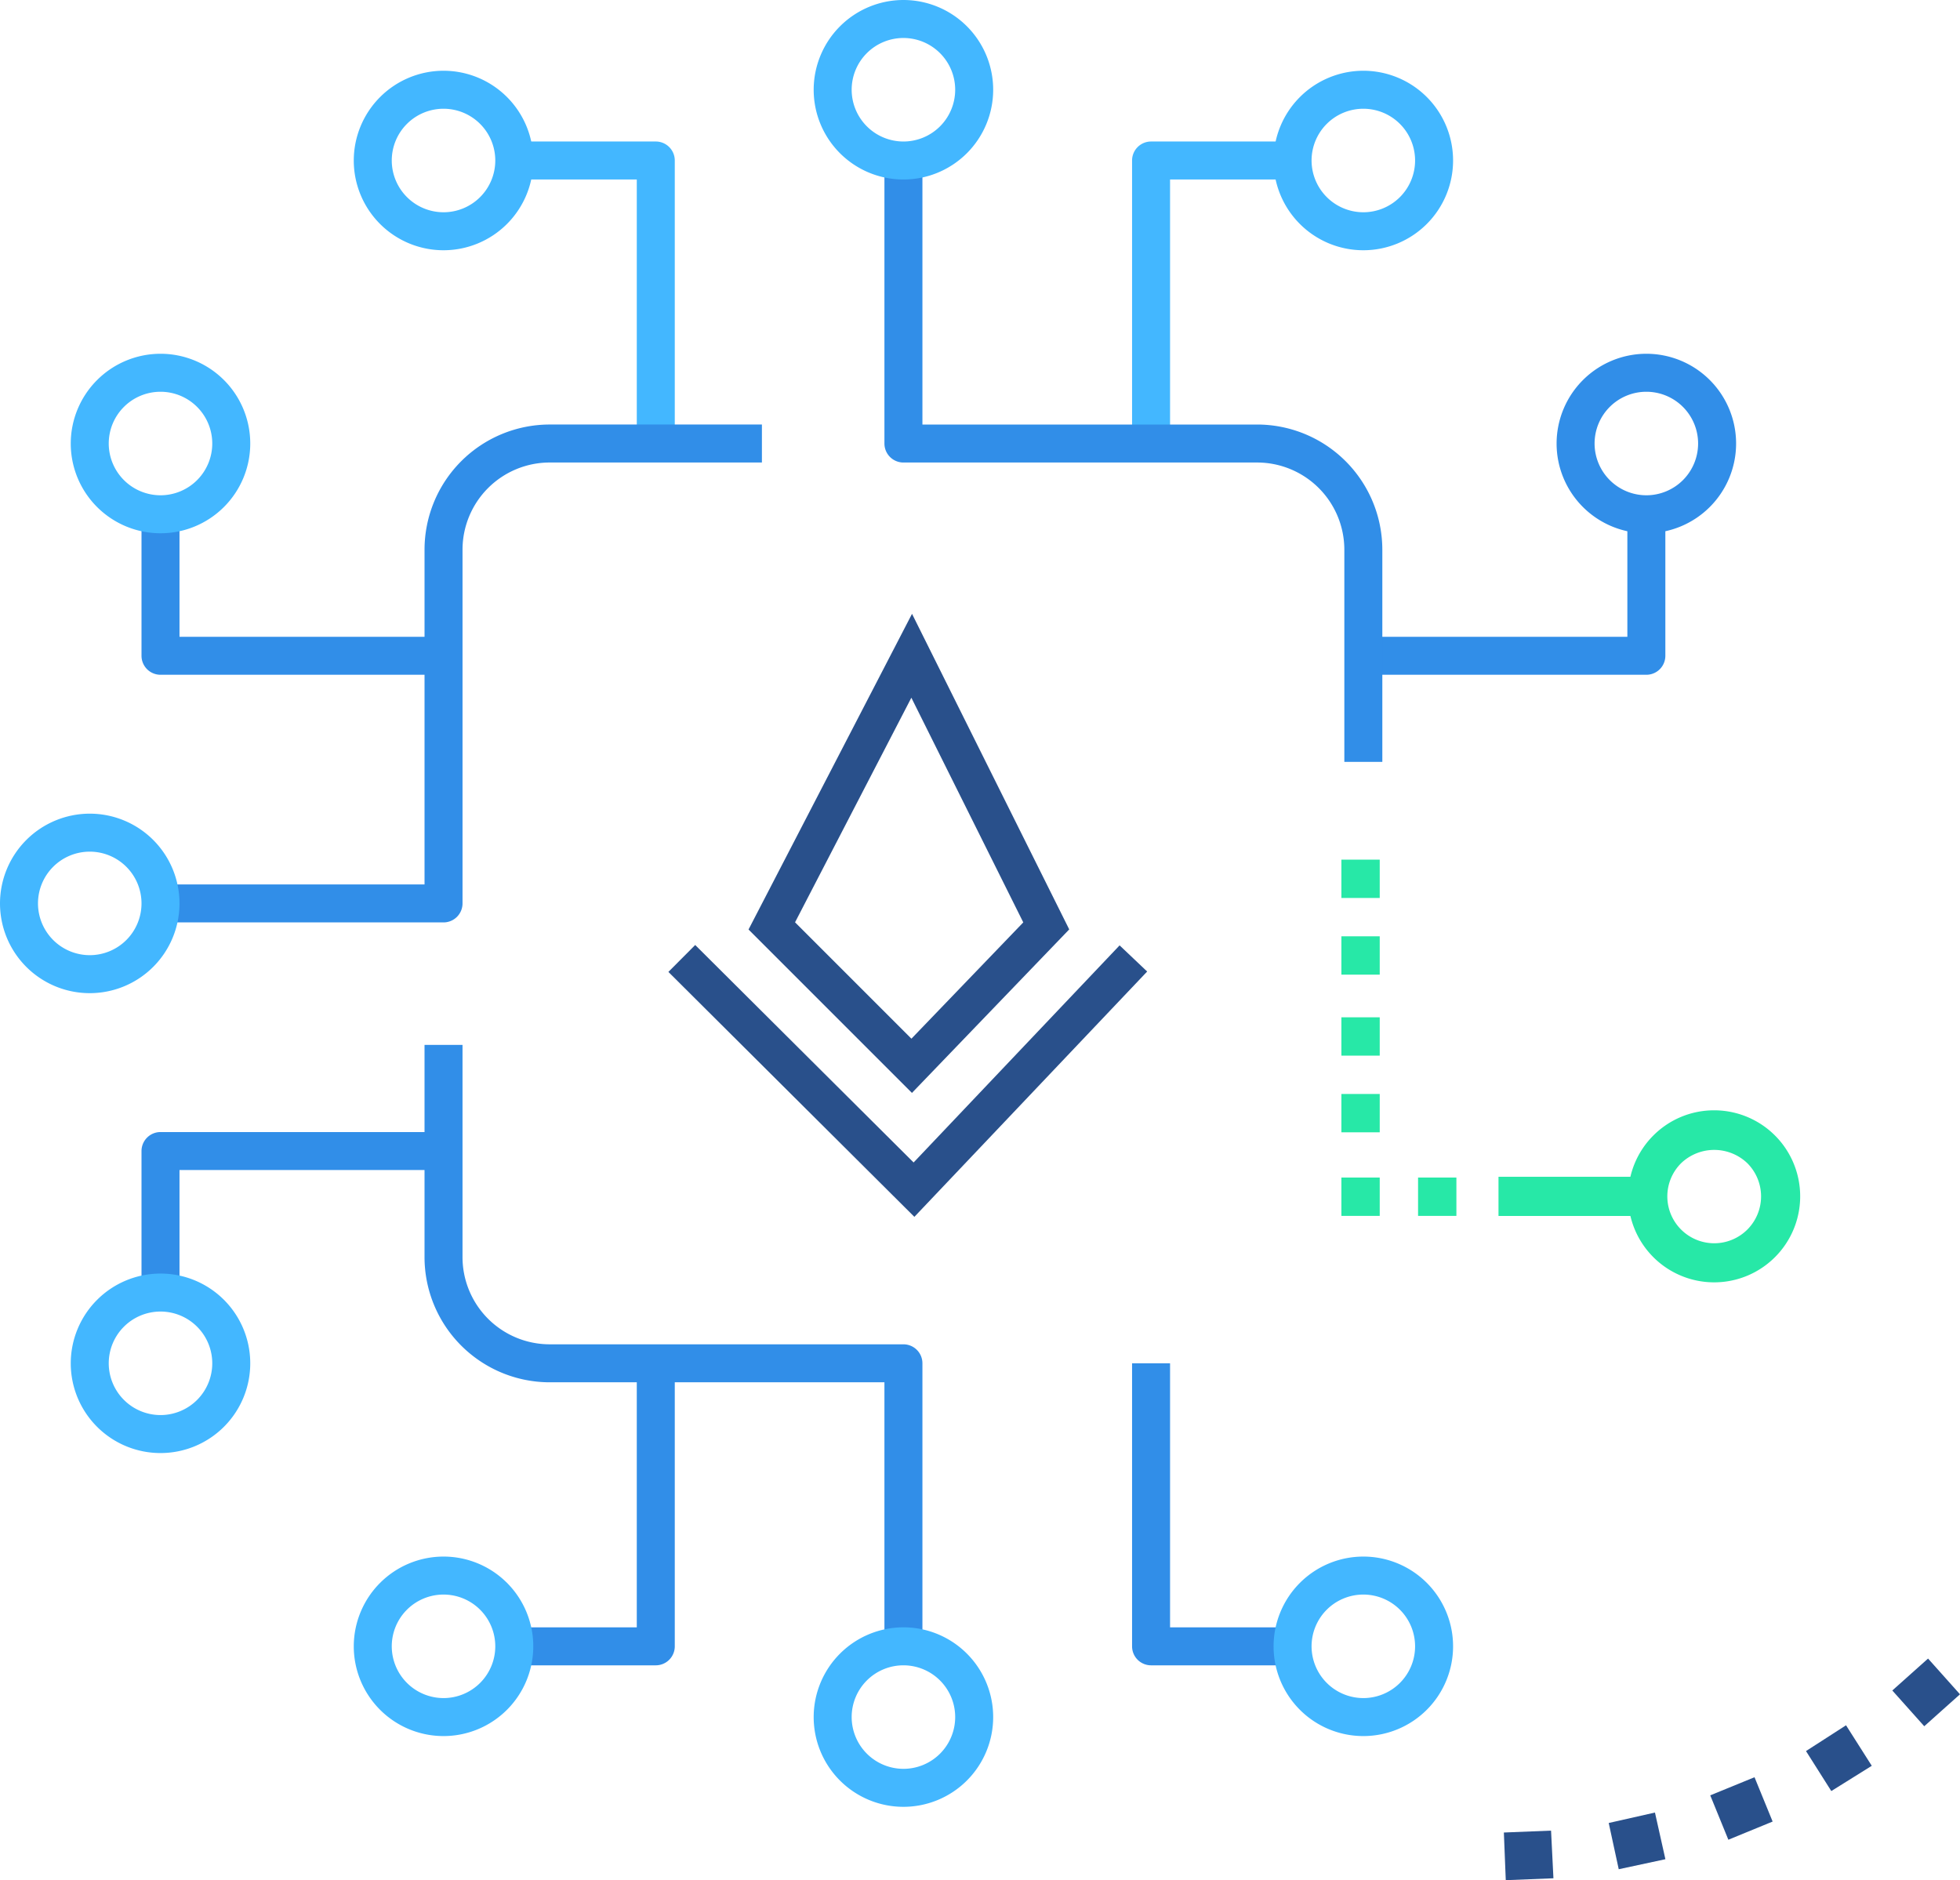 <svg xmlns="http://www.w3.org/2000/svg" width="515.922" height="494.922" viewBox="0 0 515.922 494.922"><g transform="translate(-13712.078 -2112.078)"><path d="M18.624-5A23.624,23.624,0,1,1-5,18.624,23.651,23.651,0,0,1,18.624-5Zm0,37.249A13.624,13.624,0,1,0,5,18.624,13.64,13.64,0,0,0,18.624,32.249Z" transform="translate(13810.2 2135.702)" fill="#43b7ff"/><path d="M18.624-5A23.624,23.624,0,1,1-5,18.624,23.651,23.651,0,0,1,18.624-5Zm0,37.249A13.624,13.624,0,1,0,5,18.624,13.64,13.64,0,0,0,18.624,32.249Z" transform="translate(14052.317 2135.702)" fill="#43b7ff"/><path d="M38,79.5H28V5a5,5,0,0,1,5-5H70.249V10H38Z" transform="translate(13982.068 2149.327)" fill="#43b7ff"/><path d="M57.249,79.5h-10V10H15V0H52.249a5,5,0,0,1,5,5Z" transform="translate(13832.448 2149.327)" fill="#43b7ff"/><path d="M79.5,57.249H5a5,5,0,0,1-5-5V15H10V47.249H79.5Z" transform="translate(13749.326 2232.449)" fill="#318ee8"/><path d="M70.249,118.5H33a5,5,0,0,1-5-5V39H38v69.5H70.249Z" transform="translate(13982.068 2431.941)" fill="#318ee8"/><path d="M79.5,139.059H5v-10H74.5V40.937A32.974,32.974,0,0,1,107.434,8h55.873V18H107.434A22.963,22.963,0,0,0,84.5,40.937v93.122A5,5,0,0,1,79.5,139.059Z" transform="translate(13749.326 2215.824)" fill="#318ee8"/><path d="M113.5,57.249H39v-10h69.5V15h10V52.249A5,5,0,0,1,113.5,57.249Z" transform="translate(14031.941 2232.449)" fill="#318ee8"/><path d="M139.059,188.307h-10v-69.5H40.937A32.974,32.974,0,0,1,8,85.873V30H18V85.873A22.963,22.963,0,0,0,40.937,108.81h93.122a5,5,0,0,1,5,5Z" transform="translate(13815.824 2357.132)" fill="#318ee8"/><path d="M10,70.249H0V33a5,5,0,0,1,5-5H79.5V38H10Z" transform="translate(13749.326 2382.068)" fill="#318ee8"/><path d="M52.249,118.5H15v-10H47.249V39h10v74.5A5,5,0,0,1,52.249,118.5Z" transform="translate(13832.448 2431.941)" fill="#318ee8"/><path d="M152.059,163.307h-10V107.434A22.963,22.963,0,0,0,119.122,84.5H26a5,5,0,0,1-5-5V5H31V74.5h88.122a32.974,32.974,0,0,1,32.937,32.937Z" transform="translate(13923.883 2149.327)" fill="#318ee8"/><path d="M53.951,2.531,95.331,85.6l-41.4,43.04L10.916,85.628ZM83.236,83.754,53.777,24.611,23.161,83.73l30.634,30.634Z" transform="translate(13898.194 2271.126)" fill="#29508b"/><path d="M77.539,89.312,12.791,24.838l7.056-7.086L77.336,75,131.56,17.853l7.254,6.883Z" transform="translate(13875.226 2343.076)" fill="#29508b"/><path d="M18.624-5A23.624,23.624,0,1,1-5,18.624,23.651,23.651,0,0,1,18.624-5Zm0,37.249A13.624,13.624,0,1,0,5,18.624,13.64,13.64,0,0,0,18.624,32.249Z" transform="translate(13735.702 2210.2)" fill="#43b7ff"/><path d="M18.624-5A23.624,23.624,0,1,1-5,18.624,23.651,23.651,0,0,1,18.624-5Zm0,37.249A13.624,13.624,0,1,0,5,18.624,13.64,13.64,0,0,0,18.624,32.249Z" transform="translate(13735.702 2452.317)" fill="#43b7ff"/><path d="M18.624-5A23.624,23.624,0,1,1-5,18.624,23.651,23.651,0,0,1,18.624-5Zm0,37.249A13.624,13.624,0,1,0,5,18.624,13.64,13.64,0,0,0,18.624,32.249Z" transform="translate(13717.078 2331.258)" fill="#43b7ff"/><path d="M18.624-5A23.624,23.624,0,1,1-5,18.624,23.651,23.651,0,0,1,18.624-5Zm0,37.249A13.624,13.624,0,1,0,5,18.624,13.64,13.64,0,0,0,18.624,32.249Z" transform="translate(13810.2 2526.814)" fill="#43b7ff"/><path d="M18.624-5A23.624,23.624,0,1,1-5,18.624,23.651,23.651,0,0,1,18.624-5Zm0,37.249A13.624,13.624,0,1,0,5,18.624,13.64,13.64,0,0,0,18.624,32.249Z" transform="translate(14052.317 2526.814)" fill="#43b7ff"/><path d="M18.624-5A23.624,23.624,0,1,1-5,18.624,23.651,23.651,0,0,1,18.624-5Zm0,37.249A13.624,13.624,0,1,0,5,18.624,13.64,13.64,0,0,0,18.624,32.249Z" transform="translate(13931.259 2545.439)" fill="#43b7ff"/><path d="M37.342,69l12.421-.5.627,12.546-12.546.5Zm27.6-2.509,12.17-2.748,2.748,12.283L67.578,78.664Zm26.723-7.277,11.655-4.768,4.768,11.668L96.434,70.9Zm25.205-11.655,10.539-6.787,6.775,10.664-10.652,6.649Zm22.721-15.946L149,23.21l8.406,9.41-4.642,4.14L148,41.025Z" transform="translate(14070.592 2525.451)" fill="#29508b"/><path d="M20.182,0H30.272V10.091H20.182ZM0,0H10.091V10.091H0Z" transform="translate(14065.166 2410.136) rotate(-90)" fill="#27e8a7"/><path d="M20.182,0H30.272V10.091H20.182ZM0,0H10.091V10.091H0Z" transform="translate(14065.166 2422.045)" fill="#27e8a7"/><rect width="39.283" height="10.314" transform="translate(14145.804 2432.156) rotate(180)" fill="#27e8a7"/><path d="M22.645,45.29a22.642,22.642,0,1,1,16.017-6.632A22.557,22.557,0,0,1,22.645,45.29M13.909,13.906a12.363,12.363,0,0,0,0,17.451,12.6,12.6,0,0,0,17.451,0,12.325,12.325,0,0,0,0-17.451,12.344,12.344,0,0,0-17.451,0" transform="translate(14185.941 2449.635) rotate(180)" fill="#27e8a7"/><path d="M20.182,0H30.272V10.091H20.182ZM0,0H10.091V10.091H0Z" transform="translate(14065.166 2368.633) rotate(-90)" fill="#27e8a7"/><path d="M18.624-5A23.624,23.624,0,1,1-5,18.624,23.651,23.651,0,0,1,18.624-5Zm0,37.249A13.624,13.624,0,1,0,5,18.624,13.64,13.64,0,0,0,18.624,32.249Z" transform="translate(13931.259 2117.078)" fill="#43b7ff"/><path d="M18.624-5A23.624,23.624,0,1,1-5,18.624,23.651,23.651,0,0,1,18.624-5Zm0,37.249A13.624,13.624,0,1,0,5,18.624,13.64,13.64,0,0,0,18.624,32.249Z" transform="translate(14126.814 2210.2)" fill="#318ee8"/></g></svg>